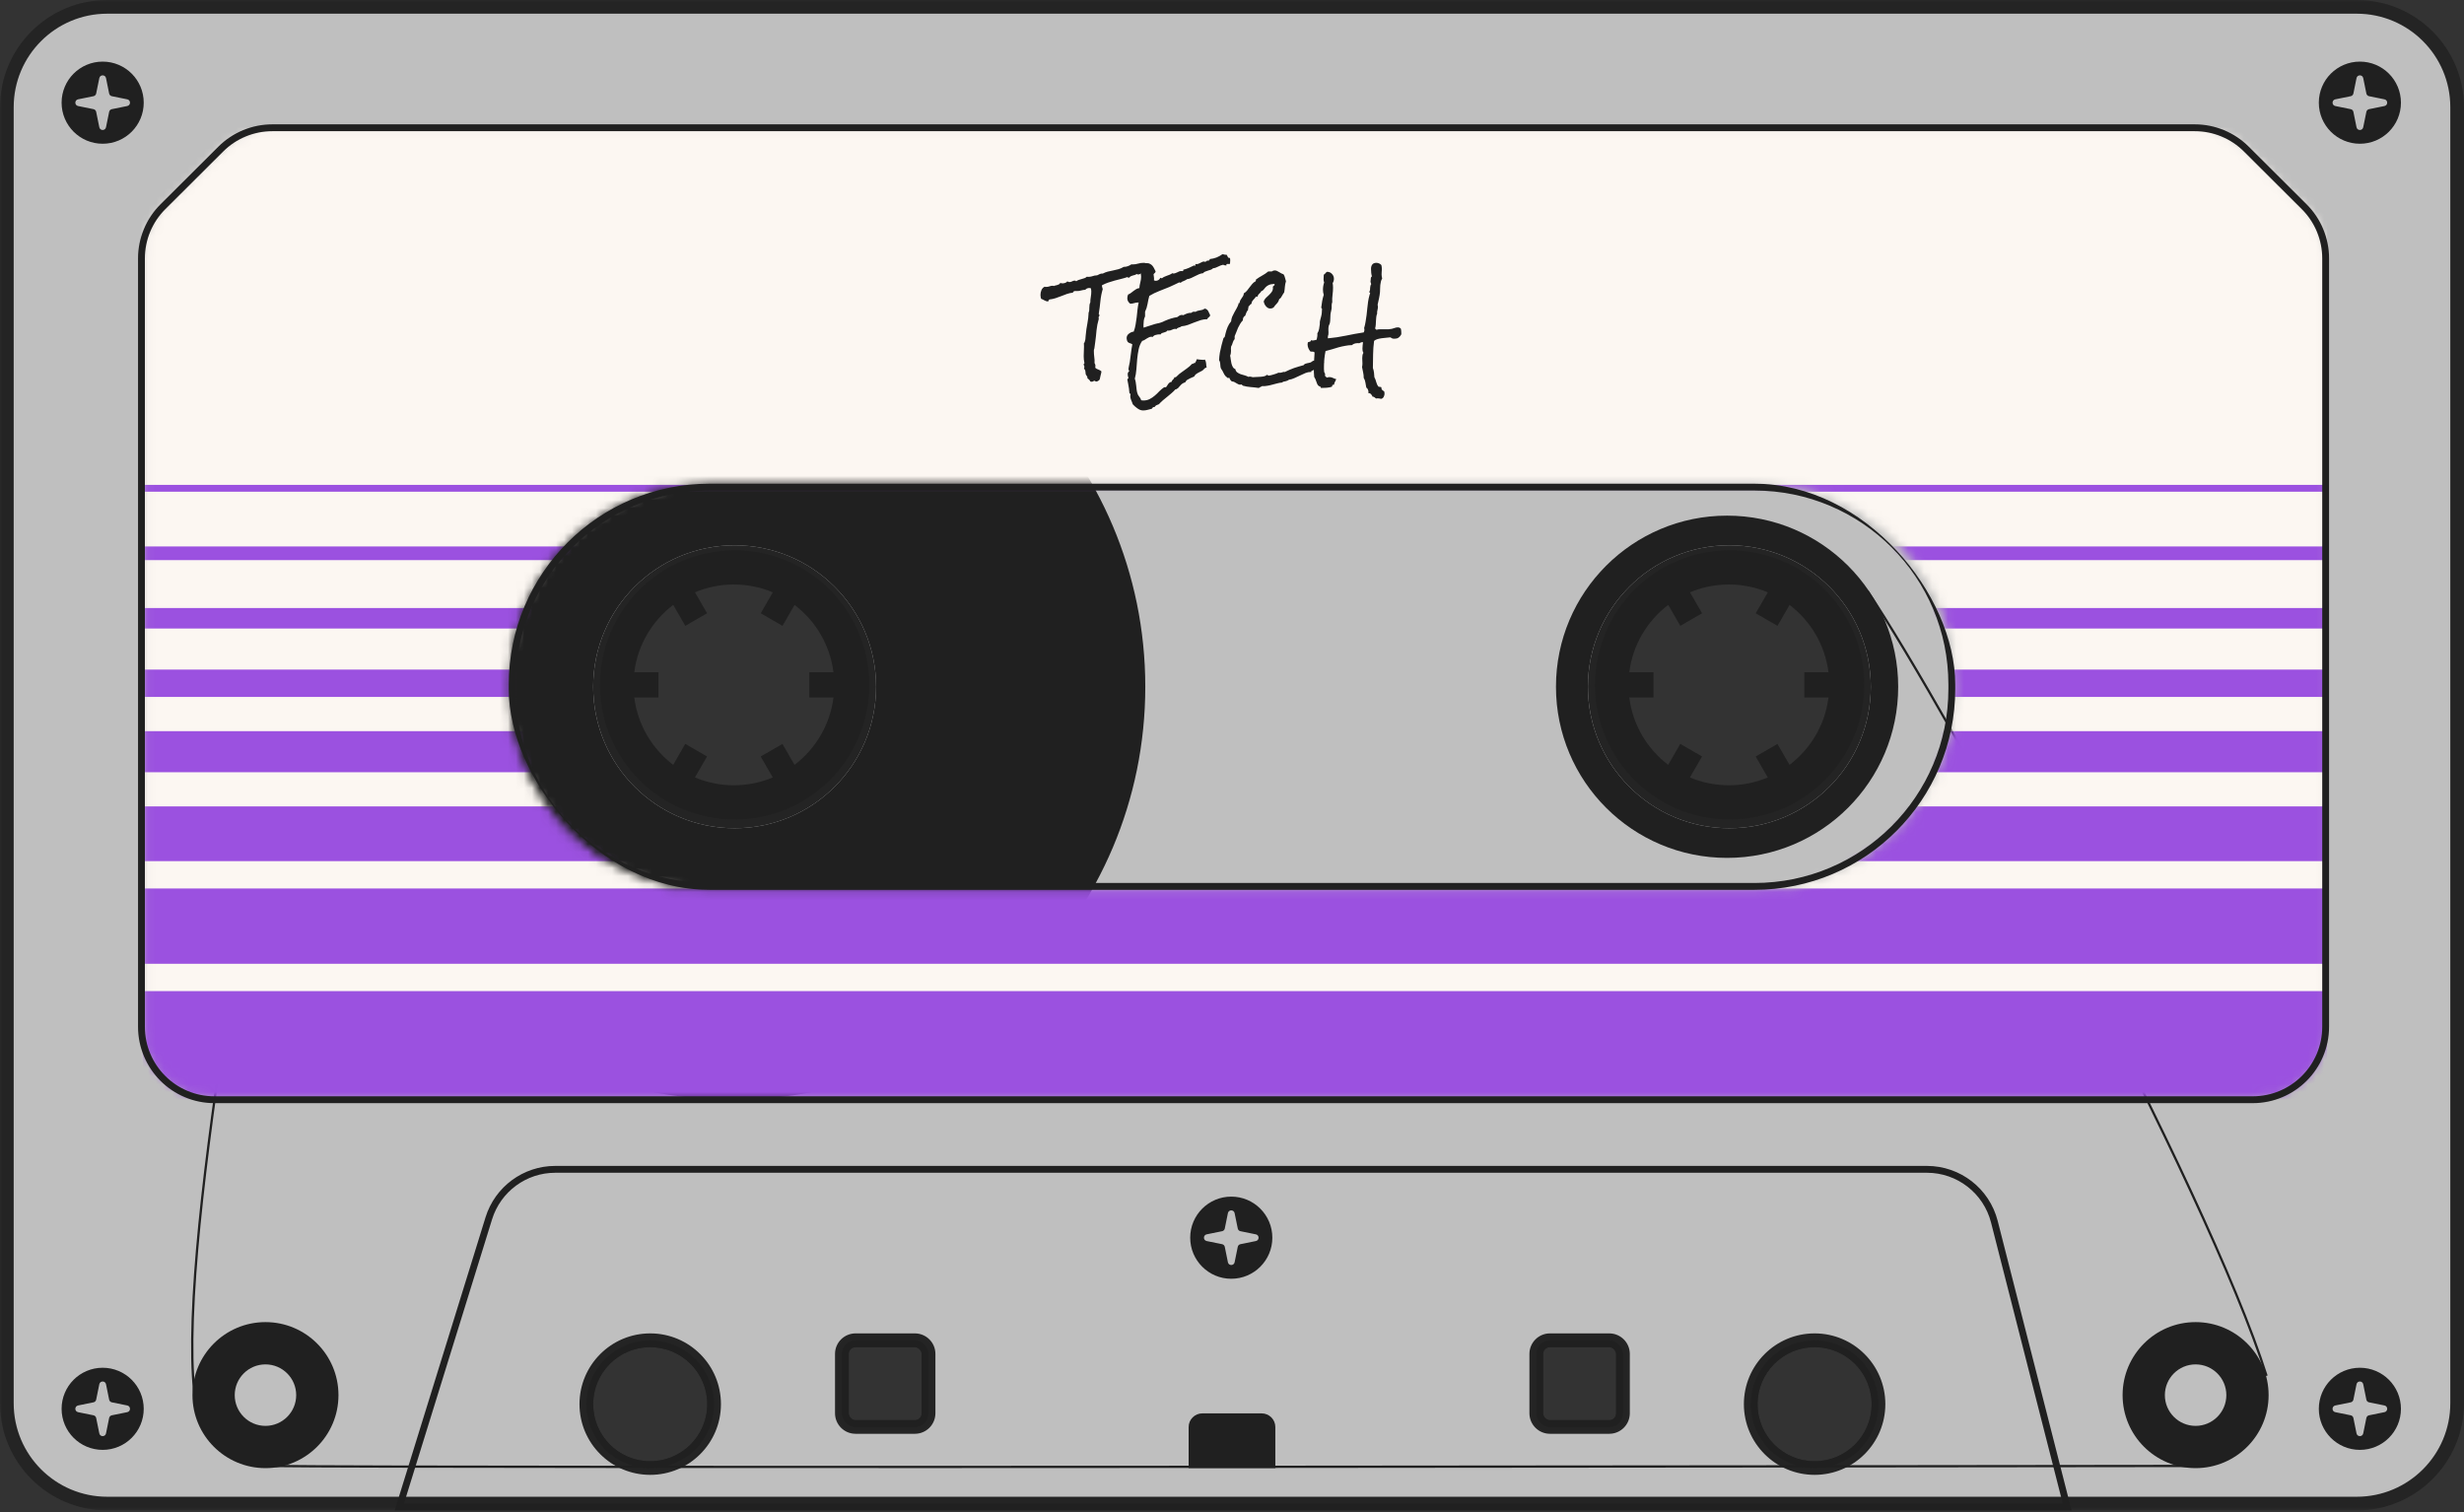 <svg width="308" height="189" viewBox="0 0 308 189" fill="none" xmlns="http://www.w3.org/2000/svg">
<rect x="0" y="0" width="308" height="189" fill="#333333" stroke="none"/>
<g opacity="0.8">
<mask id="path-1-outside-1_2057_32309" maskUnits="userSpaceOnUse" x="-0.145" y="-0.144" width="309" height="189" fill="black">
<rect fill="white" x="-0.145" y="-0.144" width="309" height="189"/>
<path d="M294.597 0.856C301.527 0.856 307.144 6.474 307.145 13.403V175.389C307.145 182.319 301.527 187.938 294.597 187.938H13.404C6.474 187.938 0.855 182.319 0.855 175.389V13.403C0.856 6.473 6.474 0.856 13.404 0.856H294.597ZM81.278 167.52C76.868 167.52 73.293 171.095 73.293 175.505C73.293 179.915 76.868 183.49 81.278 183.49C85.688 183.49 89.263 179.915 89.263 175.505C89.263 171.095 85.688 167.52 81.278 167.52ZM226.826 167.52C222.416 167.52 218.841 171.095 218.841 175.505C218.841 179.915 222.416 183.49 226.826 183.49C231.236 183.49 234.812 179.915 234.812 175.505C234.811 171.095 231.236 167.52 226.826 167.52ZM106.944 167.52C105.999 167.52 105.234 168.286 105.233 169.231V176.646C105.233 177.591 105.999 178.357 106.944 178.357H114.359C115.304 178.356 116.07 177.59 116.07 176.646V169.231C116.07 168.286 115.304 167.52 114.359 167.52H106.944ZM193.744 167.52C192.799 167.52 192.033 168.286 192.033 169.231V176.646C192.033 177.59 192.799 178.356 193.744 178.357H201.159C202.104 178.357 202.87 177.591 202.87 176.646V169.231C202.87 168.286 202.104 167.52 201.159 167.52H193.744ZM91.829 69.015C82.537 69.015 75.003 76.548 75.003 85.841C75.003 95.133 82.537 102.667 91.829 102.667C101.122 102.667 108.655 95.134 108.655 85.841C108.655 76.548 101.122 69.015 91.829 69.015ZM216.17 69.015C206.877 69.015 199.345 76.548 199.345 85.841C199.345 95.133 206.877 102.667 216.17 102.667C225.463 102.667 232.996 95.134 232.996 85.841C232.996 76.548 225.463 69.015 216.17 69.015Z"/>
</mask>
<path d="M294.597 0.856C301.527 0.856 307.144 6.474 307.145 13.403V175.389C307.145 182.319 301.527 187.938 294.597 187.938H13.404C6.474 187.938 0.855 182.319 0.855 175.389V13.403C0.856 6.473 6.474 0.856 13.404 0.856H294.597ZM81.278 167.52C76.868 167.52 73.293 171.095 73.293 175.505C73.293 179.915 76.868 183.49 81.278 183.49C85.688 183.49 89.263 179.915 89.263 175.505C89.263 171.095 85.688 167.52 81.278 167.52ZM226.826 167.52C222.416 167.52 218.841 171.095 218.841 175.505C218.841 179.915 222.416 183.49 226.826 183.49C231.236 183.49 234.812 179.915 234.812 175.505C234.811 171.095 231.236 167.52 226.826 167.52ZM106.944 167.52C105.999 167.52 105.234 168.286 105.233 169.231V176.646C105.233 177.591 105.999 178.357 106.944 178.357H114.359C115.304 178.356 116.07 177.59 116.07 176.646V169.231C116.07 168.286 115.304 167.52 114.359 167.52H106.944ZM193.744 167.52C192.799 167.52 192.033 168.286 192.033 169.231V176.646C192.033 177.59 192.799 178.356 193.744 178.357H201.159C202.104 178.357 202.87 177.591 202.87 176.646V169.231C202.87 168.286 202.104 167.52 201.159 167.52H193.744ZM91.829 69.015C82.537 69.015 75.003 76.548 75.003 85.841C75.003 95.133 82.537 102.667 91.829 102.667C101.122 102.667 108.655 95.134 108.655 85.841C108.655 76.548 101.122 69.015 91.829 69.015ZM216.17 69.015C206.877 69.015 199.345 76.548 199.345 85.841C199.345 95.133 206.877 102.667 216.17 102.667C225.463 102.667 232.996 95.134 232.996 85.841C232.996 76.548 225.463 69.015 216.17 69.015Z" fill="#E2E2E2"/>
<path d="M294.597 0.856V3.51667e-05V0.856ZM307.145 13.403H308V13.403L307.145 13.403ZM294.597 187.938V188.793V187.938ZM0.855 13.403L-8.69036e-05 13.403V13.403H0.855ZM81.278 167.52L81.278 166.664H81.278V167.52ZM73.293 175.505H72.437H73.293ZM81.278 183.49V184.346H81.278L81.278 183.49ZM89.263 175.505H90.118H89.263ZM226.826 167.52L226.826 166.664H226.826V167.52ZM218.841 175.505H217.985H218.841ZM226.826 183.49V184.346H226.826L226.826 183.49ZM234.812 175.505H235.667H234.812ZM105.233 169.231L104.378 169.23V169.231H105.233ZM114.359 178.357V179.212H114.36L114.359 178.357ZM116.07 169.231H116.926V169.23L116.07 169.231ZM114.359 167.52L114.36 166.664H114.359V167.52ZM193.744 167.52V166.664H193.744L193.744 167.52ZM192.033 169.231L191.178 169.23V169.231H192.033ZM193.744 178.357L193.744 179.212H193.744V178.357ZM202.87 169.231H203.726V169.23L202.87 169.231ZM91.829 69.015V68.159H91.829L91.829 69.015ZM75.003 85.841H74.147V85.841L75.003 85.841ZM91.829 102.667L91.829 103.523H91.829V102.667ZM108.655 85.841L109.511 85.841V85.841H108.655ZM216.17 69.015V68.159H216.17L216.17 69.015ZM199.345 85.841H198.489V85.841L199.345 85.841ZM216.17 102.667L216.17 103.523H216.17V102.667ZM232.996 85.841L233.852 85.841V85.841H232.996ZM294.597 0.856V1.711C301.054 1.711 306.289 6.946 306.289 13.403L307.145 13.403L308 13.403C308 6.001 301.999 0 294.597 3.51667e-05V0.856ZM307.145 13.403H306.289V175.389H307.145H308V13.403H307.145ZM307.145 175.389H306.289C306.289 181.846 301.054 187.082 294.597 187.082V187.938V188.793C301.999 188.793 308 182.791 308 175.389H307.145ZM294.597 187.938V187.082H13.404V187.938V188.793H294.597V187.938ZM13.404 187.938V187.082C6.947 187.082 1.711 181.846 1.711 175.389H0.855H-8.69036e-05C-8.69036e-05 182.791 6.002 188.793 13.404 188.793V187.938ZM0.855 175.389H1.711V13.403H0.855H-8.69036e-05V175.389H0.855ZM0.855 13.403L1.711 13.403C1.711 6.946 6.947 1.711 13.404 1.711V0.856V3.51667e-05C6.002 3.51667e-05 0 6.001 -8.69036e-05 13.403L0.855 13.403ZM13.404 0.856V1.711H294.597V0.856V3.51667e-05H13.404V0.856ZM81.278 167.52V166.664C76.396 166.664 72.438 170.622 72.437 175.505H73.293H74.148C74.149 171.567 77.341 168.375 81.278 168.375V167.52ZM73.293 175.505H72.437C72.437 180.388 76.396 184.346 81.278 184.346V183.49V182.635C77.341 182.635 74.148 179.443 74.148 175.505H73.293ZM81.278 183.49L81.278 184.346C86.161 184.346 90.118 180.387 90.118 175.505H89.263H88.407C88.407 179.443 85.216 182.635 81.278 182.635L81.278 183.49ZM89.263 175.505H90.118C90.118 170.623 86.161 166.664 81.278 166.664L81.278 167.52L81.278 168.375C85.216 168.375 88.407 171.567 88.407 175.505H89.263ZM226.826 167.52V166.664C221.944 166.664 217.985 170.622 217.985 175.505H218.841H219.696C219.696 171.567 222.889 168.375 226.826 168.375V167.52ZM218.841 175.505H217.985C217.985 180.388 221.944 184.346 226.826 184.346V183.49V182.635C222.889 182.635 219.696 179.443 219.696 175.505H218.841ZM226.826 183.49L226.826 184.346C231.709 184.346 235.667 180.388 235.667 175.505H234.812H233.956C233.956 179.442 230.764 182.635 226.826 182.635L226.826 183.49ZM234.812 175.505H235.667C235.667 170.622 231.709 166.664 226.826 166.664L226.826 167.52L226.826 168.375C230.764 168.375 233.956 171.568 233.956 175.505H234.812ZM106.944 167.52V166.664C105.527 166.664 104.378 167.813 104.378 169.23L105.233 169.231L106.089 169.231C106.089 168.758 106.472 168.375 106.944 168.375V167.52ZM105.233 169.231H104.378V176.646H105.233H106.089V169.231H105.233ZM105.233 176.646H104.378C104.378 178.063 105.527 179.212 106.944 179.212V178.357V177.501C106.472 177.501 106.089 177.118 106.089 176.646H105.233ZM106.944 178.357V179.212H114.359V178.357V177.501H106.944V178.357ZM114.359 178.357L114.36 179.212C115.777 179.212 116.926 178.063 116.926 176.646H116.07H115.215C115.215 177.118 114.832 177.501 114.359 177.501L114.359 178.357ZM116.07 176.646H116.926V169.231H116.07H115.215V176.646H116.07ZM116.07 169.231L116.926 169.23C116.926 167.813 115.777 166.664 114.36 166.664L114.359 167.52L114.359 168.375C114.832 168.375 115.215 168.758 115.215 169.231L116.07 169.231ZM114.359 167.52V166.664H106.944V167.52V168.375H114.359V167.52ZM193.744 167.52L193.744 166.664C192.327 166.664 191.178 167.813 191.178 169.23L192.033 169.231L192.889 169.231C192.889 168.758 193.272 168.375 193.744 168.375L193.744 167.52ZM192.033 169.231H191.178V176.646H192.033H192.889V169.231H192.033ZM192.033 176.646H191.178C191.178 178.063 192.327 179.212 193.744 179.212L193.744 178.357L193.744 177.501C193.272 177.501 192.889 177.118 192.889 176.646H192.033ZM193.744 178.357V179.212H201.159V178.357V177.501H193.744V178.357ZM201.159 178.357V179.212C202.577 179.212 203.726 178.063 203.726 176.646H202.87H202.015C202.015 177.118 201.632 177.501 201.159 177.501V178.357ZM202.87 176.646H203.726V169.231H202.87H202.015V176.646H202.87ZM202.87 169.231L203.726 169.23C203.725 167.813 202.577 166.664 201.159 166.664V167.52V168.375C201.631 168.375 202.014 168.758 202.015 169.231L202.87 169.231ZM201.159 167.52V166.664H193.744V167.52V168.375H201.159V167.52ZM91.829 69.015L91.829 68.159C82.064 68.159 74.147 76.076 74.147 85.841H75.003H75.859C75.859 77.021 83.009 69.87 91.829 69.87L91.829 69.015ZM75.003 85.841L74.147 85.841C74.147 95.606 82.064 103.523 91.829 103.523L91.829 102.667L91.829 101.812C83.009 101.811 75.859 94.661 75.859 85.841L75.003 85.841ZM91.829 102.667V103.523C101.594 103.523 109.511 95.606 109.511 85.841L108.655 85.841L107.8 85.841C107.8 94.661 100.649 101.812 91.829 101.812V102.667ZM108.655 85.841H109.511C109.511 76.076 101.594 68.159 91.829 68.159V69.015V69.87C100.649 69.87 107.8 77.021 107.8 85.841H108.655ZM216.17 69.015L216.17 68.159C206.405 68.159 198.489 76.076 198.489 85.841H199.345H200.2C200.2 77.021 207.35 69.871 216.17 69.87L216.17 69.015ZM199.345 85.841L198.489 85.841C198.489 95.606 206.405 103.523 216.17 103.523L216.17 102.667L216.17 101.812C207.35 101.811 200.2 94.661 200.2 85.841L199.345 85.841ZM216.17 102.667V103.523C225.935 103.523 233.852 95.606 233.852 85.841L232.996 85.841L232.141 85.841C232.14 94.661 224.99 101.812 216.17 101.812V102.667ZM232.996 85.841H233.852C233.852 76.076 225.935 68.159 216.17 68.159V69.015V69.87C224.99 69.87 232.141 77.021 232.141 85.841H232.996Z" fill="#202020" mask="url(#path-1-outside-1_2057_32309)"/>
</g>
<path d="M91.543 34.222C120.051 34.223 143.161 57.333 143.161 85.841C143.161 114.349 120.051 137.46 91.543 137.46C63.035 137.46 39.924 114.349 39.924 85.841C39.924 57.333 63.035 34.222 91.543 34.222ZM91.828 68.16C82.063 68.16 74.147 76.076 74.147 85.841C74.147 95.606 82.063 103.522 91.828 103.522C101.593 103.522 109.51 95.606 109.51 85.841C109.51 76.076 101.593 68.16 91.828 68.16Z" fill="#202020"/>
<path d="M215.885 64.452C227.697 64.452 237.273 74.028 237.273 85.841C237.273 97.653 227.697 107.229 215.885 107.229C204.072 107.229 194.496 97.653 194.496 85.841C194.496 74.028 204.072 64.452 215.885 64.452ZM216.17 68.159C206.405 68.159 198.488 76.076 198.488 85.841C198.488 95.606 206.405 103.522 216.17 103.522C225.935 103.522 233.852 95.606 233.852 85.841C233.851 76.076 225.935 68.159 216.17 68.159Z" fill="#202020"/>
<path d="M36.075 77.856C33.098 101.456 21.513 157.668 24.525 175.817M33.366 183.232C53.186 183.517 272.493 183.232 274.632 183.232M233.423 73.863C243.52 88.826 276.008 148.659 283.316 171.967" stroke="#202020" stroke-width="0.285"/>
<path d="M33.183 165.254C38.223 165.254 42.309 169.34 42.309 174.38C42.309 179.42 38.223 183.506 33.183 183.506C28.143 183.506 24.057 179.42 24.057 174.38C24.057 169.34 28.143 165.254 33.183 165.254ZM33.183 170.538C31.061 170.538 29.341 172.259 29.341 174.381C29.341 176.503 31.061 178.224 33.183 178.224C35.305 178.224 37.025 176.503 37.025 174.381C37.025 172.259 35.305 170.538 33.183 170.538Z" fill="#202020"/>
<path d="M274.45 165.254C279.49 165.254 283.576 169.34 283.576 174.38C283.576 179.42 279.49 183.506 274.45 183.506C269.41 183.506 265.324 179.42 265.324 174.38C265.324 169.34 269.41 165.254 274.45 165.254ZM274.45 170.538C272.328 170.538 270.609 172.259 270.608 174.381C270.608 176.503 272.328 178.224 274.45 178.224C276.572 178.224 278.293 176.503 278.293 174.381C278.293 172.259 276.572 170.538 274.45 170.538Z" fill="#202020"/>
<path d="M69.408 146.158H240.867C244.842 146.158 248.312 148.853 249.295 152.704L258.396 188.365H49.916L61.1 152.281C62.228 148.64 65.596 146.158 69.408 146.158Z" stroke="#202020" stroke-width="0.856"/>
<circle cx="81.276" cy="175.521" r="7.557" stroke="#202020" stroke-width="0.856"/>
<circle cx="226.825" cy="175.521" r="7.557" stroke="#202020" stroke-width="0.856"/>
<rect x="105.66" y="167.963" width="9.981" height="9.981" rx="1.283" stroke="#202020" stroke-width="0.856"/>
<path d="M148.58 178.373C148.58 177.428 149.346 176.661 150.291 176.661H157.706C158.651 176.661 159.417 177.428 159.417 178.373V183.506H148.58V178.373Z" fill="#202020"/>
<rect x="192.461" y="167.963" width="9.981" height="9.981" rx="1.283" stroke="#202020" stroke-width="0.856"/>
<g clip-path="url(#clip0_2057_32309)">
<path d="M153.908 149.569C156.743 149.569 159.042 151.868 159.042 154.703C159.042 157.537 156.743 159.835 153.908 159.835C151.073 159.835 148.776 157.537 148.775 154.703C148.775 151.868 151.073 149.569 153.908 149.569ZM154.327 151.63C154.234 151.174 153.582 151.174 153.489 151.63L153.098 153.557C153.063 153.725 152.932 153.857 152.764 153.891L150.836 154.283C150.38 154.376 150.38 155.029 150.836 155.122L152.764 155.513C152.932 155.548 153.063 155.679 153.098 155.847L153.489 157.774C153.582 158.231 154.234 158.231 154.327 157.774L154.72 155.847C154.754 155.679 154.885 155.547 155.054 155.513L156.98 155.122C157.437 155.029 157.437 154.376 156.98 154.283L155.054 153.891C154.885 153.857 154.754 153.725 154.72 153.557L154.327 151.63Z" fill="#202020"/>
</g>
<g clip-path="url(#clip1_2057_32309)">
<path d="M12.833 7.7C15.668 7.7 17.966 9.999 17.966 12.834C17.966 15.669 15.668 17.967 12.833 17.967C9.998 17.967 7.699 15.669 7.699 12.834C7.699 9.999 9.998 7.7 12.833 7.7ZM13.252 9.762C13.159 9.305 12.507 9.305 12.414 9.762L12.021 11.688C11.987 11.857 11.856 11.988 11.688 12.023L9.761 12.414C9.304 12.507 9.304 13.16 9.761 13.253L11.688 13.645C11.856 13.679 11.987 13.81 12.021 13.979L12.414 15.905C12.507 16.362 13.159 16.362 13.252 15.905L13.644 13.979C13.678 13.81 13.809 13.679 13.977 13.645L15.905 13.253C16.362 13.16 16.362 12.507 15.905 12.414L13.977 12.023C13.809 11.988 13.678 11.857 13.644 11.688L13.252 9.762Z" fill="#202020"/>
</g>
<g clip-path="url(#clip2_2057_32309)">
<path d="M12.833 170.958C15.668 170.958 17.966 173.257 17.966 176.092C17.966 178.926 15.668 181.224 12.833 181.224C9.998 181.224 7.699 178.927 7.699 176.092C7.699 173.257 9.998 170.958 12.833 170.958ZM13.252 173.019C13.159 172.563 12.507 172.563 12.414 173.019L12.021 174.946C11.987 175.114 11.856 175.246 11.688 175.28L9.761 175.672C9.304 175.765 9.304 176.418 9.761 176.511L11.688 176.902C11.856 176.936 11.987 177.068 12.021 177.236L12.414 179.163C12.507 179.62 13.159 179.62 13.252 179.163L13.644 177.236C13.678 177.068 13.809 176.937 13.977 176.902L15.905 176.511C16.362 176.418 16.362 175.765 15.905 175.672L13.977 175.28C13.809 175.246 13.678 175.114 13.644 174.946L13.252 173.019Z" fill="#202020"/>
</g>
<g clip-path="url(#clip3_2057_32309)">
<path d="M294.985 7.7C297.82 7.7 300.118 9.999 300.118 12.834C300.118 15.669 297.82 17.967 294.985 17.967C292.15 17.967 289.852 15.669 289.852 12.834C289.852 9.999 292.15 7.7 294.985 7.7ZM295.404 9.762C295.311 9.305 294.658 9.305 294.565 9.762L294.174 11.688C294.14 11.857 294.008 11.988 293.84 12.023L291.913 12.414C291.456 12.507 291.456 13.16 291.913 13.253L293.84 13.645C294.008 13.679 294.14 13.81 294.174 13.979L294.565 15.905C294.658 16.362 295.311 16.362 295.404 15.905L295.796 13.979C295.83 13.81 295.962 13.679 296.13 13.645L298.057 13.253C298.513 13.16 298.513 12.507 298.057 12.414L296.13 12.023C295.962 11.988 295.83 11.857 295.796 11.688L295.404 9.762Z" fill="#202020"/>
</g>
<g clip-path="url(#clip4_2057_32309)">
<path d="M294.985 170.958C297.82 170.958 300.118 173.257 300.118 176.092C300.118 178.926 297.82 181.224 294.985 181.224C292.15 181.224 289.852 178.927 289.852 176.092C289.852 173.257 292.15 170.958 294.985 170.958ZM295.404 173.019C295.311 172.563 294.658 172.563 294.565 173.019L294.174 174.946C294.14 175.114 294.008 175.246 293.84 175.28L291.913 175.672C291.456 175.765 291.456 176.418 291.913 176.511L293.84 176.902C294.008 176.936 294.14 177.068 294.174 177.236L294.565 179.163C294.658 179.62 295.311 179.62 295.404 179.163L295.796 177.236C295.83 177.068 295.962 176.936 296.13 176.902L298.057 176.511C298.513 176.418 298.513 175.765 298.057 175.672L296.13 175.28C295.962 175.246 295.83 175.114 295.796 174.946L295.404 173.019Z" fill="#202020"/>
</g>
<mask id="mask0_2057_32309" style="mask-type:alpha" maskUnits="userSpaceOnUse" x="17" y="15" width="274" height="123">
<path d="M34.047 16.398H274.523C276.824 16.398 279.03 17.31 280.66 18.932L287.899 26.139C289.539 27.772 290.461 29.99 290.461 32.303V128.334C290.461 133.137 286.566 137.032 281.763 137.032H26.808C22.004 137.032 18.11 133.137 18.109 128.334V32.303C18.109 29.99 19.031 27.772 20.671 26.139L27.91 18.932C29.54 17.31 31.747 16.398 34.047 16.398ZM88.692 60.032C74.596 60.032 63.169 71.459 63.169 85.555V86.126C63.169 100.222 74.596 111.65 88.692 111.65H219.308C233.404 111.65 244.832 100.222 244.832 86.126V85.555C244.832 71.459 233.404 60.032 219.308 60.032H88.692Z" fill="#EDA35F" stroke="#202020" stroke-width="0.856"/>
</mask>
<g mask="url(#mask0_2057_32309)">
<g clip-path="url(#clip5_2057_32309)">
<rect width="273.207" height="121.489" transform="translate(17.682 15.97)" fill="#FCF7F2"/>
<g clip-path="url(#clip6_2057_32309)">
<rect width="273.493" height="13.683" transform="matrix(1 0 0 -1 17.824 137.567)" fill="#9B51E0"/>
<rect width="273.493" height="9.407" transform="matrix(1 0 0 -1 17.824 120.463)" fill="#9B51E0"/>
<rect width="273.493" height="1.71" transform="matrix(1 0 0 -1 17.824 70.009)" fill="#9B51E0"/>
<rect width="273.493" height="0.855" transform="matrix(1 0 0 -1 17.824 61.457)" fill="#9B51E0"/>
<rect width="273.493" height="6.841" transform="matrix(1 0 0 -1 17.824 107.636)" fill="#9B51E0"/>
<rect width="273.493" height="3.421" transform="matrix(1 0 0 -1 17.824 87.112)" fill="#9B51E0"/>
<rect width="273.493" height="5.131" transform="matrix(1 0 0 -1 17.824 96.519)" fill="#9B51E0"/>
<rect width="273.493" height="2.565" transform="matrix(1 0 0 -1 17.824 78.56)" fill="#9B51E0"/>
</g>
</g>
</g>
<path d="M274.348 15.97H34.041C31.626 15.97 29.31 16.927 27.6 18.631L20.367 25.836C18.648 27.549 17.682 29.875 17.682 32.302V128.333C17.682 133.374 21.767 137.459 26.808 137.459H281.581C286.622 137.459 290.707 133.374 290.707 128.333V32.302C290.707 29.875 289.741 27.549 288.022 25.836L280.789 18.631C279.079 16.927 276.763 15.97 274.348 15.97Z" stroke="#202020" stroke-width="0.856"/>
<g clip-path="url(#clip7_2057_32309)">
<path d="M88.692 60.887H219.307C232.931 60.887 243.976 71.932 243.976 85.556V86.126C243.975 99.75 232.931 110.794 219.307 110.794H88.692C75.068 110.794 64.024 99.75 64.023 86.126V85.556C64.023 71.932 75.068 60.887 88.692 60.887Z" stroke="#202020" stroke-width="0.856"/>
<path d="M216.207 68.78C225.5 68.78 233.032 76.314 233.032 85.606C233.032 94.899 225.5 102.431 216.207 102.432C206.914 102.432 199.381 94.899 199.381 85.606C199.381 76.314 206.914 68.78 216.207 68.78ZM216.111 73.058C214.387 73.058 212.744 73.405 211.248 74.034L212.761 76.654L210.04 78.225L208.529 75.607C205.906 77.6 204.09 80.601 203.661 84.033H206.687V87.174H203.66C204.088 90.605 205.902 93.605 208.523 95.599L210.035 92.98L212.756 94.552L211.241 97.174C212.739 97.805 214.384 98.154 216.111 98.154C217.835 98.154 219.477 97.805 220.973 97.176L219.462 94.558L222.183 92.987L223.692 95.602C226.317 93.609 228.134 90.608 228.562 87.174H225.535V84.033H228.562C228.132 80.602 226.317 77.603 223.695 75.61L222.187 78.226L219.466 76.656L220.978 74.036C219.481 73.406 217.837 73.058 216.111 73.058Z" fill="#202020"/>
<path d="M91.83 68.78C101.123 68.78 108.656 76.314 108.656 85.606C108.656 94.899 101.123 102.432 91.83 102.432C82.538 102.431 75.004 94.899 75.004 85.606C75.004 76.314 82.537 68.78 91.83 68.78ZM91.734 73.058C90.01 73.058 88.367 73.405 86.872 74.034L88.386 76.654L85.665 78.225L84.154 75.606C81.53 77.599 79.713 80.6 79.284 84.033H82.311V87.174H79.283C79.711 90.606 81.526 93.606 84.148 95.6L85.66 92.98L88.381 94.552L86.865 97.174C88.362 97.805 90.008 98.154 91.734 98.154C93.459 98.154 95.102 97.805 96.598 97.176L95.086 94.558L97.807 92.987L99.316 95.601C101.94 93.608 103.758 90.607 104.186 87.174H101.16V84.033H104.185C103.756 80.603 101.941 77.604 99.32 75.611L97.811 78.226L95.091 76.656L96.602 74.037C95.105 73.407 93.46 73.058 91.734 73.058Z" fill="#202020"/>
</g>
<path d="M144.12 34.246C144.054 34.287 143.984 34.312 143.91 34.32C143.836 34.328 143.758 34.341 143.676 34.357C143.602 34.365 143.532 34.382 143.466 34.406C143.401 34.431 143.351 34.476 143.318 34.542C143.236 34.46 143.146 34.39 143.047 34.332C142.948 34.275 142.85 34.213 142.751 34.147C142.669 34.172 142.587 34.205 142.504 34.246C142.422 34.287 142.34 34.308 142.258 34.308C142.2 34.308 142.143 34.287 142.085 34.246C142.019 34.295 141.941 34.337 141.851 34.369C141.769 34.394 141.678 34.419 141.579 34.443C141.489 34.468 141.403 34.501 141.32 34.542C141.246 34.583 141.193 34.645 141.16 34.727C141.144 34.686 141.102 34.674 141.037 34.69C140.979 34.706 140.946 34.686 140.938 34.628C140.675 34.719 140.408 34.797 140.136 34.863C139.865 34.928 139.594 34.998 139.322 35.072C139.051 35.146 138.784 35.229 138.521 35.319C138.257 35.41 138.003 35.52 137.756 35.652C137.748 35.66 137.744 35.673 137.744 35.689C137.744 35.771 137.756 35.849 137.781 35.923C137.805 35.997 137.826 36.067 137.842 36.133C137.694 36.635 137.596 37.145 137.546 37.663C137.497 38.181 137.431 38.69 137.349 39.192V39.241C137.349 39.282 137.365 39.315 137.398 39.34C137.431 39.356 137.448 39.389 137.448 39.438L137.435 39.463C137.394 39.488 137.365 39.525 137.349 39.574C137.332 39.615 137.324 39.661 137.324 39.71C137.324 39.743 137.332 39.792 137.349 39.858C137.209 40.327 137.115 40.803 137.065 41.289C137.024 41.774 136.971 42.259 136.905 42.744L136.794 43.558C136.777 43.607 136.761 43.657 136.745 43.706C136.736 43.747 136.732 43.792 136.732 43.842C136.732 44.105 136.749 44.364 136.782 44.619C136.823 44.865 136.835 45.12 136.819 45.383C136.893 45.498 136.93 45.61 136.93 45.716C136.93 45.758 136.925 45.799 136.917 45.84C136.917 45.881 136.913 45.922 136.905 45.963C137.012 46.07 137.135 46.144 137.275 46.185C137.423 46.234 137.554 46.309 137.67 46.407V46.456C137.67 46.539 137.657 46.617 137.633 46.691C137.608 46.773 137.587 46.855 137.571 46.938C137.554 47.003 137.534 47.098 137.509 47.221C137.493 47.344 137.468 47.427 137.435 47.468C137.394 47.525 137.332 47.575 137.25 47.616C137.176 47.665 137.102 47.69 137.028 47.69C137.004 47.69 136.967 47.678 136.917 47.653C136.876 47.628 136.843 47.608 136.819 47.591C136.777 47.591 136.724 47.612 136.658 47.653C136.592 47.694 136.527 47.715 136.461 47.715C136.428 47.715 136.399 47.71 136.375 47.702C136.35 47.702 136.321 47.694 136.288 47.678C136.255 47.595 136.206 47.521 136.14 47.456C136.083 47.398 136.013 47.34 135.931 47.283C135.939 47.168 135.918 47.081 135.869 47.024C135.82 46.966 135.77 46.892 135.721 46.802C135.704 46.687 135.688 46.555 135.672 46.407C135.663 46.259 135.602 46.152 135.487 46.087C135.528 46.029 135.548 45.951 135.548 45.852C135.548 45.811 135.54 45.766 135.524 45.716C135.515 45.667 135.491 45.63 135.45 45.605V45.581C135.441 45.54 135.454 45.511 135.487 45.494C135.528 45.47 135.548 45.437 135.548 45.396V45.346C135.491 45.083 135.462 44.808 135.462 44.52C135.462 44.249 135.47 43.981 135.487 43.718C135.503 43.447 135.503 43.176 135.487 42.904C135.536 42.863 135.573 42.797 135.598 42.707C135.63 42.617 135.655 42.518 135.672 42.411C135.688 42.304 135.696 42.201 135.696 42.103C135.704 41.996 135.713 41.909 135.721 41.844C135.762 41.375 135.828 40.914 135.918 40.462C136.009 40.002 136.062 39.533 136.079 39.056C136.12 38.99 136.144 38.904 136.153 38.797C136.161 38.69 136.165 38.579 136.165 38.464C136.165 38.341 136.173 38.222 136.19 38.106C136.206 37.991 136.239 37.893 136.288 37.81C136.288 37.58 136.309 37.35 136.35 37.12C136.391 36.881 136.412 36.643 136.412 36.404C136.412 36.289 136.399 36.17 136.375 36.047C136.292 36.014 136.218 35.997 136.153 35.997C136.062 35.997 135.968 36.018 135.869 36.059C135.778 36.092 135.713 36.145 135.672 36.219C135.491 36.228 135.314 36.256 135.141 36.306C134.968 36.355 134.796 36.38 134.623 36.38H134.5C134.467 36.38 134.43 36.376 134.389 36.367C134.331 36.392 134.27 36.413 134.204 36.429C134.146 36.446 134.122 36.495 134.13 36.577C133.875 36.602 133.624 36.655 133.377 36.737C133.139 36.82 132.901 36.91 132.662 37.009C132.424 37.099 132.185 37.186 131.947 37.268C131.7 37.35 131.449 37.404 131.194 37.428C131.104 37.469 131.046 37.556 131.022 37.687C130.841 37.671 130.689 37.626 130.565 37.551C130.442 37.477 130.298 37.408 130.134 37.342C130.084 37.169 130.06 37.005 130.06 36.849C130.06 36.643 130.101 36.446 130.183 36.256C130.265 36.067 130.397 35.928 130.578 35.837C130.619 35.845 130.656 35.853 130.689 35.862C130.722 35.862 130.759 35.862 130.8 35.862C130.931 35.862 131.063 35.837 131.194 35.788C131.326 35.738 131.462 35.714 131.601 35.714C131.642 35.714 131.688 35.726 131.737 35.751C131.795 35.718 131.869 35.693 131.959 35.677C132.041 35.652 132.119 35.632 132.193 35.615C132.276 35.59 132.35 35.557 132.415 35.516C132.481 35.475 132.522 35.418 132.539 35.344C132.58 35.377 132.625 35.397 132.674 35.405C132.724 35.414 132.773 35.418 132.822 35.418C132.929 35.418 133.04 35.397 133.155 35.356C133.271 35.315 133.361 35.249 133.427 35.159C133.484 35.224 133.567 35.257 133.673 35.257C133.789 35.257 133.9 35.229 134.006 35.171C134.122 35.105 134.233 35.072 134.339 35.072C134.422 35.072 134.483 35.101 134.524 35.159C134.615 35.085 134.722 35.027 134.845 34.986C134.968 34.945 135.092 34.908 135.215 34.875C135.347 34.842 135.466 34.805 135.573 34.764C135.688 34.723 135.778 34.665 135.844 34.591C135.885 34.6 135.951 34.604 136.042 34.604C136.181 34.604 136.313 34.587 136.436 34.554C136.568 34.513 136.699 34.476 136.831 34.443L137.09 34.419C137.156 34.41 137.213 34.39 137.263 34.357C137.32 34.324 137.378 34.295 137.435 34.271C137.493 34.246 137.55 34.225 137.608 34.209C137.674 34.193 137.752 34.188 137.842 34.197C138.04 34.09 138.249 34.008 138.471 33.95C138.693 33.892 138.919 33.843 139.15 33.802C139.38 33.753 139.606 33.699 139.828 33.642C140.05 33.576 140.26 33.481 140.457 33.358H140.494C140.658 33.358 140.819 33.329 140.975 33.272C141.139 33.214 141.292 33.136 141.431 33.037C141.456 33.045 141.481 33.05 141.505 33.05H141.592C141.822 33.05 142.044 33.017 142.258 32.951C142.48 32.885 142.71 32.852 142.948 32.852C143.088 32.852 143.199 32.873 143.281 32.914C143.364 32.947 143.438 32.992 143.503 33.05C143.569 33.099 143.639 33.148 143.713 33.198C143.787 33.247 143.882 33.284 143.997 33.309C144.071 33.448 144.108 33.601 144.108 33.765C144.108 33.921 144.112 34.082 144.12 34.246ZM153.778 32.519C153.778 32.593 153.773 32.667 153.765 32.741C153.765 32.815 153.761 32.885 153.753 32.951C153.728 32.992 153.679 33.008 153.605 33C153.539 32.992 153.486 32.988 153.444 32.988C153.403 32.988 153.366 32.996 153.333 33.013C153.309 33.021 153.296 33.045 153.296 33.087C153.296 33.136 153.301 33.169 153.309 33.185C153.243 33.177 153.173 33.169 153.099 33.161C153.025 33.152 152.959 33.128 152.902 33.087C152.787 33.111 152.676 33.144 152.569 33.185C152.47 33.226 152.371 33.272 152.273 33.321C152.174 33.37 152.071 33.416 151.964 33.457C151.858 33.498 151.747 33.522 151.631 33.531C151.557 33.613 151.463 33.675 151.348 33.716C151.233 33.757 151.113 33.794 150.99 33.827C150.867 33.86 150.752 33.901 150.645 33.95C150.538 33.991 150.451 34.057 150.386 34.147C150.205 34.164 150.032 34.209 149.868 34.283C149.703 34.357 149.539 34.435 149.374 34.517C149.218 34.6 149.058 34.678 148.893 34.752C148.729 34.826 148.552 34.875 148.363 34.9C148.314 34.949 148.252 34.99 148.178 35.023C148.112 35.056 148.042 35.089 147.968 35.122C147.894 35.146 147.824 35.175 147.759 35.208C147.693 35.241 147.639 35.286 147.598 35.344H147.574C147.541 35.344 147.516 35.336 147.5 35.319C147.483 35.303 147.459 35.294 147.426 35.294C147.401 35.294 147.384 35.298 147.376 35.307C147.179 35.397 146.982 35.492 146.784 35.59C146.587 35.689 146.381 35.784 146.168 35.874C145.748 36.047 145.325 36.215 144.897 36.38C144.47 36.544 144.058 36.746 143.664 36.984C143.573 37.313 143.499 37.65 143.442 37.995C143.384 38.333 143.281 38.657 143.133 38.97V39.55C143.051 39.706 142.998 39.879 142.973 40.068C142.948 40.257 142.936 40.438 142.936 40.61C142.936 40.676 142.936 40.738 142.936 40.795C142.944 40.845 142.948 40.898 142.948 40.956C143.187 40.89 143.417 40.816 143.639 40.734C143.869 40.651 144.1 40.577 144.33 40.512C144.445 40.471 144.56 40.442 144.675 40.425C144.799 40.409 144.918 40.38 145.033 40.339C145.123 40.314 145.218 40.281 145.317 40.24C145.415 40.191 145.51 40.146 145.6 40.105C145.847 39.998 146.098 39.903 146.353 39.821C146.616 39.739 146.883 39.677 147.154 39.636C147.236 39.57 147.327 39.508 147.426 39.451C147.524 39.393 147.623 39.364 147.722 39.364C147.796 39.364 147.857 39.377 147.907 39.401C148.046 39.319 148.211 39.245 148.4 39.179C148.589 39.114 148.766 39.089 148.93 39.105C148.971 39.048 149.021 39.011 149.078 38.995C149.136 38.97 149.198 38.958 149.263 38.958C149.296 38.958 149.325 38.962 149.35 38.97C149.383 38.97 149.42 38.97 149.461 38.97C149.543 38.912 149.633 38.871 149.732 38.846C149.831 38.822 149.929 38.801 150.028 38.785C150.127 38.768 150.221 38.748 150.312 38.723C150.41 38.69 150.497 38.641 150.571 38.575C150.686 38.583 150.776 38.616 150.842 38.674C150.916 38.731 150.978 38.801 151.027 38.883C151.076 38.966 151.118 39.052 151.15 39.142C151.183 39.233 151.224 39.319 151.274 39.401C151.257 39.467 151.233 39.521 151.2 39.562C151.167 39.595 151.13 39.628 151.089 39.661C151.048 39.693 151.011 39.726 150.978 39.759C150.945 39.792 150.924 39.837 150.916 39.895C150.628 39.895 150.349 39.936 150.077 40.018C149.814 40.1 149.551 40.195 149.288 40.302C149.033 40.409 148.77 40.512 148.499 40.61C148.236 40.701 147.964 40.758 147.685 40.783C147.644 40.824 147.59 40.857 147.524 40.882L147.339 40.943C147.282 40.96 147.228 40.984 147.179 41.017C147.13 41.042 147.093 41.083 147.068 41.141C147.019 41.116 146.965 41.104 146.908 41.104C146.768 41.104 146.632 41.141 146.501 41.215C146.369 41.289 146.221 41.326 146.057 41.326C145.991 41.326 145.946 41.322 145.921 41.313C145.88 41.387 145.818 41.441 145.736 41.474C145.662 41.507 145.58 41.535 145.489 41.56C145.407 41.576 145.325 41.601 145.243 41.634C145.169 41.667 145.111 41.724 145.07 41.807C145.045 41.798 145.016 41.794 144.984 41.794H144.91C144.778 41.794 144.626 41.819 144.453 41.868C144.289 41.909 144.169 41.992 144.095 42.115C144.03 42.099 143.972 42.09 143.923 42.09C143.808 42.09 143.705 42.115 143.614 42.164C143.524 42.205 143.434 42.255 143.343 42.312L143.072 42.485C142.981 42.543 142.883 42.584 142.776 42.608C142.562 42.913 142.414 43.262 142.332 43.657C142.25 44.051 142.188 44.462 142.147 44.89C142.114 45.318 142.081 45.741 142.048 46.16C142.015 46.588 141.949 46.979 141.851 47.332C141.9 47.464 141.937 47.603 141.962 47.752C141.986 47.9 142.007 48.047 142.023 48.196C142.04 48.352 142.056 48.508 142.073 48.664C142.089 48.82 142.118 48.968 142.159 49.108C142.2 49.281 142.278 49.433 142.393 49.565C142.517 49.704 142.603 49.861 142.652 50.033C142.694 50.041 142.735 50.046 142.776 50.046C142.825 50.054 142.874 50.058 142.924 50.058C143.22 50.058 143.479 50 143.701 49.885C143.931 49.77 144.145 49.626 144.342 49.454C144.54 49.289 144.729 49.108 144.91 48.911C145.099 48.722 145.3 48.553 145.514 48.405H145.748C145.806 48.339 145.855 48.27 145.896 48.196C145.937 48.121 145.983 48.052 146.032 47.986C146.081 47.92 146.139 47.862 146.205 47.813C146.27 47.772 146.353 47.743 146.451 47.727C146.476 47.603 146.533 47.509 146.624 47.443C146.714 47.377 146.776 47.279 146.809 47.147C146.825 47.155 146.846 47.16 146.871 47.16C146.936 47.16 146.986 47.143 147.019 47.11L147.204 46.938C147.269 46.872 147.339 46.806 147.413 46.74C147.496 46.683 147.574 46.625 147.648 46.568C147.886 46.395 148.125 46.222 148.363 46.05C148.601 45.885 148.819 45.692 149.017 45.47C149.025 45.478 149.037 45.482 149.054 45.482C149.119 45.482 149.165 45.462 149.189 45.42C149.214 45.379 149.272 45.367 149.362 45.383C149.411 45.309 149.457 45.235 149.498 45.161C149.539 45.079 149.572 44.993 149.596 44.902L149.991 44.952C150.123 44.968 150.254 44.976 150.386 44.976C150.427 44.976 150.464 44.976 150.497 44.976C150.538 44.968 150.575 44.956 150.608 44.939C150.706 45.096 150.76 45.264 150.768 45.445C150.776 45.618 150.797 45.79 150.83 45.963C150.813 45.963 150.801 45.963 150.793 45.963C150.793 45.955 150.785 45.951 150.768 45.951C150.727 45.951 150.686 45.967 150.645 46C150.612 46.025 150.575 46.058 150.534 46.099L150.41 46.222C150.369 46.263 150.332 46.296 150.299 46.321C150.209 46.378 150.114 46.428 150.016 46.469C149.917 46.518 149.822 46.568 149.732 46.617C149.642 46.666 149.555 46.724 149.473 46.789C149.391 46.864 149.325 46.954 149.276 47.061C149.111 47.127 148.951 47.197 148.795 47.27C148.647 47.344 148.503 47.423 148.363 47.505C148.322 47.546 148.285 47.587 148.252 47.628C148.219 47.669 148.194 47.715 148.178 47.764C147.956 47.838 147.771 47.949 147.623 48.097C147.483 48.245 147.339 48.405 147.191 48.578L147.179 48.566C147.121 48.566 147.084 48.586 147.068 48.627C147.06 48.668 147.014 48.681 146.932 48.664C146.776 48.837 146.612 48.997 146.439 49.145C146.266 49.293 146.089 49.441 145.909 49.589C145.728 49.737 145.547 49.885 145.366 50.033C145.185 50.19 145.016 50.354 144.86 50.527C144.753 50.559 144.651 50.601 144.552 50.65C144.453 50.699 144.379 50.773 144.33 50.872H144.293C144.202 50.872 144.137 50.892 144.095 50.934C144.063 50.975 144.021 51.028 143.972 51.094C143.799 51.135 143.623 51.18 143.442 51.23C143.261 51.279 143.076 51.304 142.887 51.304C142.755 51.304 142.628 51.279 142.504 51.23C142.389 51.18 142.274 51.114 142.159 51.032C142.052 50.958 141.949 50.876 141.851 50.786C141.76 50.695 141.674 50.609 141.592 50.527C141.542 50.362 141.477 50.19 141.394 50.009C141.32 49.836 141.283 49.667 141.283 49.503C141.283 49.462 141.287 49.421 141.296 49.38C141.312 49.347 141.32 49.314 141.32 49.281C141.32 49.223 141.3 49.199 141.259 49.207C141.226 49.215 141.201 49.195 141.185 49.145C141.168 49.063 141.156 48.968 141.148 48.862C141.148 48.763 141.139 48.668 141.123 48.578C141.098 48.389 141.065 48.196 141.024 47.998C140.991 47.801 140.954 47.608 140.913 47.419C140.946 47.402 140.971 47.373 140.987 47.332C141.012 47.299 141.037 47.266 141.061 47.233C141.037 47.168 141.012 47.094 140.987 47.011C140.971 46.938 140.963 46.859 140.963 46.777C140.963 46.613 141.024 46.489 141.148 46.407C141.148 46.35 141.131 46.304 141.098 46.272C141.074 46.247 141.061 46.202 141.061 46.136C141.061 46.119 141.065 46.074 141.074 46C141.09 45.918 141.107 45.827 141.123 45.729C141.148 45.63 141.168 45.535 141.185 45.445C141.201 45.355 141.213 45.293 141.222 45.26C141.279 44.882 141.329 44.512 141.37 44.15C141.411 43.78 141.468 43.41 141.542 43.04C141.46 42.974 141.353 42.925 141.222 42.892C141.098 42.851 141.012 42.797 140.963 42.732C140.922 42.674 140.889 42.6 140.864 42.51C140.839 42.419 140.827 42.341 140.827 42.275C140.827 42.037 140.922 41.848 141.111 41.708C141.3 41.56 141.501 41.474 141.715 41.449C141.822 41.161 141.9 40.869 141.949 40.573C142.007 40.269 142.052 39.965 142.085 39.661L142.184 38.736C142.217 38.423 142.266 38.115 142.332 37.81H142.258C142.093 37.81 141.933 37.835 141.777 37.885C141.621 37.934 141.46 37.959 141.296 37.959H141.271C141.033 37.769 140.913 37.543 140.913 37.28C140.913 37.124 140.946 36.968 141.012 36.812C141.144 36.762 141.263 36.696 141.37 36.614C141.477 36.532 141.584 36.45 141.69 36.367C141.806 36.277 141.921 36.199 142.036 36.133C142.151 36.067 142.278 36.026 142.418 36.01C142.435 35.771 142.476 35.533 142.541 35.294C142.607 35.056 142.64 34.818 142.64 34.579C142.64 34.53 142.636 34.48 142.628 34.431C142.628 34.382 142.62 34.332 142.603 34.283C142.661 34.209 142.698 34.131 142.714 34.049C142.739 33.967 142.751 33.88 142.751 33.79C142.751 33.691 142.743 33.596 142.726 33.506C142.718 33.407 142.706 33.313 142.689 33.222C142.763 33.189 142.821 33.157 142.862 33.124C142.903 33.083 142.94 33.045 142.973 33.013C143.014 32.98 143.064 32.951 143.121 32.926C143.179 32.902 143.261 32.889 143.368 32.889C143.524 32.889 143.656 32.922 143.762 32.988C143.878 33.045 143.976 33.124 144.058 33.222C144.141 33.321 144.211 33.432 144.268 33.555C144.334 33.679 144.396 33.802 144.453 33.925C144.437 34.016 144.4 34.082 144.342 34.123C144.285 34.164 144.235 34.217 144.194 34.283C144.211 34.415 144.227 34.542 144.243 34.665C144.26 34.781 144.26 34.904 144.243 35.035C144.326 35.077 144.404 35.097 144.478 35.097C144.601 35.097 144.712 35.064 144.811 34.998C144.918 34.933 144.992 34.842 145.033 34.727H145.058C145.082 34.727 145.103 34.735 145.119 34.752C145.144 34.768 145.173 34.776 145.206 34.776H145.255C145.345 34.694 145.444 34.633 145.551 34.591C145.658 34.542 145.769 34.497 145.884 34.456C145.999 34.415 146.11 34.373 146.217 34.332C146.332 34.283 146.439 34.221 146.538 34.147C146.587 34.172 146.64 34.184 146.698 34.184C146.78 34.184 146.858 34.168 146.932 34.135C147.014 34.102 147.093 34.069 147.167 34.036C147.241 33.995 147.319 33.958 147.401 33.925C147.491 33.892 147.586 33.876 147.685 33.876C147.701 33.876 147.722 33.88 147.746 33.888C147.771 33.888 147.792 33.888 147.808 33.888C147.866 33.888 147.898 33.868 147.907 33.827C147.915 33.786 147.915 33.749 147.907 33.716C148.17 33.65 148.396 33.576 148.585 33.494C148.782 33.403 149 33.3 149.239 33.185C149.239 33.177 149.247 33.173 149.263 33.173C149.288 33.173 149.304 33.185 149.313 33.21C149.321 33.235 149.325 33.255 149.325 33.272C149.374 33.247 149.399 33.206 149.399 33.148C149.407 33.091 149.428 33.041 149.461 33C149.494 33.008 149.539 33.013 149.596 33.013C149.67 33.013 149.744 32.996 149.818 32.963C149.901 32.93 149.979 32.893 150.053 32.852C150.127 32.811 150.201 32.774 150.275 32.741C150.349 32.708 150.423 32.692 150.497 32.692C150.563 32.692 150.616 32.708 150.657 32.741C150.706 32.717 150.756 32.684 150.805 32.643C150.854 32.593 150.908 32.569 150.965 32.569C150.982 32.569 150.994 32.573 151.002 32.581C151.019 32.589 151.035 32.597 151.052 32.606C151.093 32.565 151.13 32.532 151.163 32.507C151.204 32.482 151.224 32.441 151.224 32.384C151.529 32.351 151.808 32.285 152.063 32.186C152.326 32.079 152.577 31.94 152.815 31.767C152.906 31.783 152.992 31.804 153.074 31.829C153.165 31.845 153.255 31.853 153.346 31.853C153.395 31.944 153.44 32.034 153.481 32.125C153.523 32.215 153.613 32.256 153.753 32.248C153.761 32.289 153.765 32.334 153.765 32.384C153.773 32.433 153.778 32.478 153.778 32.519ZM165.532 45.297C165.532 45.363 165.507 45.408 165.458 45.433C165.416 45.457 165.408 45.515 165.433 45.605C165.367 45.614 165.31 45.647 165.26 45.704C165.211 45.762 165.153 45.79 165.088 45.79C165.046 45.79 165.014 45.77 164.989 45.729C164.972 45.786 164.94 45.827 164.89 45.852C164.849 45.877 164.804 45.897 164.755 45.914C164.705 45.93 164.656 45.951 164.607 45.975C164.557 46 164.524 46.037 164.508 46.087H164.446C164.348 46.087 164.269 46.128 164.212 46.21C164.163 46.292 164.101 46.333 164.027 46.333C164.002 46.333 163.986 46.329 163.978 46.321C163.936 46.329 163.92 46.354 163.928 46.395C163.936 46.444 163.924 46.477 163.891 46.493H163.83C163.616 46.493 163.398 46.539 163.176 46.629C162.954 46.72 162.728 46.822 162.497 46.938C162.275 47.053 162.045 47.16 161.807 47.258C161.577 47.365 161.342 47.435 161.104 47.468C161.054 47.517 160.993 47.554 160.919 47.579C160.853 47.612 160.779 47.636 160.697 47.653C160.615 47.669 160.532 47.686 160.45 47.702C160.376 47.727 160.31 47.764 160.253 47.813C160.047 47.83 159.842 47.867 159.636 47.924C159.43 47.982 159.225 48.035 159.019 48.084C158.822 48.142 158.616 48.187 158.403 48.22C158.197 48.261 157.987 48.274 157.774 48.257C157.708 48.306 157.634 48.343 157.552 48.368C157.478 48.401 157.408 48.442 157.342 48.492C157.005 48.442 156.668 48.405 156.331 48.38C156.002 48.356 155.677 48.298 155.356 48.208C155.356 48.183 155.348 48.167 155.332 48.158C155.315 48.15 155.295 48.142 155.27 48.134C155.253 48.134 155.237 48.126 155.221 48.109C155.204 48.101 155.204 48.08 155.221 48.047C155.147 48.072 155.081 48.084 155.023 48.084C154.941 48.084 154.859 48.064 154.777 48.023C154.703 47.982 154.62 47.937 154.53 47.887C154.448 47.838 154.361 47.788 154.271 47.739C154.18 47.698 154.082 47.678 153.975 47.678C153.909 47.612 153.847 47.546 153.79 47.48C153.741 47.414 153.704 47.332 153.679 47.233C153.646 47.225 153.609 47.225 153.568 47.233C153.535 47.242 153.506 47.246 153.481 47.246C153.432 47.246 153.407 47.229 153.407 47.197C153.235 47.073 153.111 46.942 153.037 46.802C152.963 46.662 152.881 46.502 152.791 46.321C152.766 46.263 152.733 46.214 152.692 46.173C152.659 46.14 152.635 46.099 152.618 46.05C152.585 45.967 152.565 45.881 152.556 45.79C152.548 45.7 152.54 45.614 152.532 45.531C152.532 45.441 152.519 45.355 152.495 45.272C152.478 45.182 152.441 45.1 152.384 45.026C152.4 44.713 152.433 44.401 152.482 44.088C152.54 43.776 152.61 43.464 152.692 43.151C152.725 43.011 152.762 42.876 152.803 42.744C152.844 42.612 152.881 42.477 152.914 42.337C152.922 42.288 152.935 42.255 152.951 42.238C152.976 42.214 152.996 42.197 153.013 42.189L153.062 42.152C153.079 42.136 153.091 42.111 153.099 42.078L153.198 41.659C153.264 41.387 153.35 41.124 153.457 40.869C153.564 40.614 153.708 40.38 153.889 40.166C153.905 39.961 153.95 39.767 154.024 39.587C154.106 39.397 154.197 39.217 154.296 39.044C154.394 38.863 154.493 38.686 154.592 38.514C154.69 38.341 154.768 38.156 154.826 37.959L154.814 37.934C154.814 37.901 154.83 37.885 154.863 37.885C154.904 37.876 154.933 37.872 154.949 37.872C154.957 37.741 154.986 37.63 155.036 37.539C155.093 37.441 155.151 37.35 155.208 37.268C155.274 37.186 155.332 37.099 155.381 37.009C155.438 36.91 155.471 36.795 155.48 36.663C155.636 36.573 155.767 36.462 155.874 36.33C155.989 36.191 156.096 36.051 156.195 35.911C156.302 35.763 156.413 35.623 156.528 35.492C156.643 35.352 156.783 35.241 156.947 35.159C156.988 35.109 157.001 35.039 156.984 34.949C157.239 34.76 157.502 34.591 157.774 34.443C158.045 34.295 158.3 34.123 158.538 33.925H158.982C159.089 33.843 159.208 33.802 159.34 33.802C159.439 33.802 159.533 33.823 159.624 33.864C159.722 33.905 159.813 33.954 159.895 34.012C159.986 34.061 160.076 34.114 160.166 34.172C160.257 34.221 160.347 34.258 160.438 34.283C160.528 34.406 160.59 34.55 160.623 34.715C160.664 34.871 160.705 35.019 160.746 35.159C160.672 35.381 160.627 35.611 160.61 35.849C160.594 36.08 160.565 36.31 160.524 36.54C160.467 36.606 160.417 36.68 160.376 36.762C160.335 36.836 160.29 36.914 160.24 36.996C160.199 37.071 160.154 37.145 160.105 37.218C160.055 37.284 159.99 37.338 159.907 37.379C159.842 37.617 159.739 37.806 159.599 37.946C159.459 38.086 159.324 38.25 159.192 38.44C159.069 38.522 158.937 38.563 158.797 38.563C158.682 38.563 158.579 38.538 158.489 38.489C158.399 38.431 158.316 38.361 158.242 38.279C158.168 38.189 158.107 38.094 158.057 37.995C158.016 37.889 157.983 37.786 157.959 37.687C158.016 37.514 158.107 37.367 158.23 37.243C158.362 37.12 158.493 36.996 158.625 36.873C158.756 36.75 158.871 36.618 158.97 36.478C159.069 36.339 159.118 36.17 159.118 35.973C159.118 35.956 159.114 35.94 159.106 35.923C159.106 35.907 159.106 35.891 159.106 35.874C159.106 35.841 159.118 35.812 159.143 35.788C159.167 35.763 159.192 35.742 159.217 35.726L159.291 35.664C159.315 35.64 159.328 35.611 159.328 35.578C159.328 35.545 159.311 35.512 159.278 35.479C158.966 35.504 158.727 35.557 158.563 35.64C158.407 35.722 158.283 35.812 158.193 35.911C158.103 36.01 158.02 36.108 157.946 36.207C157.881 36.297 157.782 36.363 157.65 36.404C157.626 36.47 157.589 36.528 157.539 36.577C157.498 36.618 157.453 36.663 157.404 36.713C157.354 36.754 157.309 36.803 157.268 36.861C157.235 36.918 157.215 36.988 157.206 37.071H156.984C156.951 37.145 156.902 37.218 156.836 37.292C156.779 37.358 156.717 37.424 156.651 37.49C156.594 37.556 156.54 37.63 156.491 37.712C156.45 37.786 156.437 37.868 156.454 37.959C156.363 37.991 156.294 38.045 156.244 38.119C156.203 38.193 156.141 38.255 156.059 38.304V38.378C156.059 38.444 156.047 38.505 156.022 38.563C155.998 38.62 155.993 38.682 156.01 38.748C155.911 38.838 155.837 38.953 155.788 39.093C155.747 39.225 155.702 39.348 155.652 39.463C155.537 39.521 155.459 39.599 155.418 39.698C155.377 39.796 155.356 39.911 155.356 40.043C155.233 40.166 155.122 40.31 155.023 40.475C154.925 40.639 154.834 40.808 154.752 40.98C154.678 41.153 154.608 41.33 154.542 41.511C154.476 41.691 154.407 41.86 154.333 42.016V42.374C154.217 42.506 154.135 42.662 154.086 42.843C154.045 43.015 153.979 43.172 153.889 43.311C153.872 43.402 153.864 43.492 153.864 43.583C153.872 43.673 153.876 43.764 153.876 43.854C153.876 43.953 153.868 44.056 153.852 44.162C153.835 44.269 153.806 44.368 153.765 44.458C153.798 44.582 153.823 44.73 153.839 44.902C153.856 45.067 153.884 45.235 153.926 45.408C153.967 45.573 154.024 45.725 154.098 45.864C154.172 45.996 154.279 46.087 154.419 46.136C154.452 46.317 154.53 46.452 154.653 46.543C154.785 46.642 154.933 46.72 155.097 46.777C155.262 46.835 155.43 46.884 155.603 46.925C155.776 46.974 155.928 47.036 156.059 47.11C156.109 47.086 156.166 47.073 156.232 47.073C156.298 47.073 156.355 47.081 156.405 47.098C156.462 47.114 156.524 47.131 156.59 47.147C156.705 47.131 156.845 47.123 157.009 47.123C157.182 47.123 157.354 47.114 157.527 47.098C157.7 47.09 157.86 47.069 158.008 47.036C158.156 47.003 158.275 46.942 158.366 46.851C158.423 46.851 158.46 46.868 158.477 46.901C158.501 46.933 158.542 46.95 158.6 46.95C158.658 46.95 158.744 46.933 158.859 46.901C158.974 46.876 159.093 46.843 159.217 46.802C159.34 46.769 159.455 46.732 159.562 46.691C159.677 46.65 159.759 46.613 159.809 46.58C159.833 46.588 159.858 46.592 159.883 46.592H159.969C160.084 46.592 160.191 46.572 160.29 46.531C160.388 46.489 160.495 46.477 160.61 46.493C160.989 46.304 161.371 46.14 161.757 46C162.152 45.869 162.551 45.749 162.954 45.642C163.003 45.568 163.061 45.515 163.127 45.482C163.201 45.449 163.279 45.425 163.361 45.408C163.443 45.383 163.525 45.367 163.608 45.359C163.69 45.342 163.768 45.322 163.842 45.297C163.891 45.272 163.932 45.244 163.965 45.211C164.006 45.17 164.056 45.137 164.113 45.112C164.171 45.087 164.232 45.071 164.298 45.063C164.372 45.054 164.442 45.046 164.508 45.038C164.582 45.022 164.648 45.001 164.705 44.976C164.771 44.952 164.824 44.911 164.866 44.853C164.981 44.902 165.096 44.956 165.211 45.013C165.334 45.071 165.437 45.153 165.519 45.26L165.532 45.297ZM175.164 41.646V41.733C175.164 41.757 175.16 41.782 175.152 41.807C175.062 41.979 174.951 42.111 174.819 42.201C174.687 42.292 174.523 42.337 174.326 42.337C174.194 42.337 174.095 42.325 174.03 42.3C173.972 42.275 173.894 42.23 173.795 42.164C173.647 42.181 173.479 42.197 173.29 42.214C173.1 42.222 172.911 42.242 172.722 42.275C172.533 42.3 172.352 42.337 172.18 42.386C172.015 42.436 171.875 42.51 171.76 42.608C171.686 43.176 171.645 43.743 171.637 44.31C171.637 44.87 171.629 45.433 171.612 46C171.678 46.173 171.723 46.362 171.748 46.568C171.772 46.781 171.789 46.974 171.797 47.147C171.855 47.246 171.9 47.344 171.933 47.443C171.966 47.55 171.999 47.657 172.032 47.764C172.064 47.871 172.101 47.974 172.143 48.072C172.192 48.171 172.254 48.261 172.328 48.343C172.393 48.343 172.451 48.348 172.5 48.356C172.558 48.372 172.615 48.389 172.673 48.405V48.479C172.673 48.603 172.71 48.693 172.784 48.751C172.858 48.808 172.94 48.87 173.031 48.936C173.055 49.026 173.068 49.112 173.068 49.195C173.068 49.334 173.035 49.466 172.969 49.589C172.911 49.713 172.813 49.799 172.673 49.848C172.591 49.848 172.513 49.836 172.439 49.811C172.365 49.795 172.286 49.787 172.204 49.787C172.147 49.787 172.085 49.795 172.019 49.811C171.978 49.795 171.941 49.77 171.908 49.737C171.884 49.713 171.855 49.688 171.822 49.663C171.789 49.639 171.752 49.618 171.711 49.602C171.678 49.585 171.633 49.581 171.575 49.589C171.534 49.474 171.468 49.367 171.378 49.269C171.287 49.17 171.176 49.129 171.045 49.145C171.053 49.112 171.057 49.063 171.057 48.997C171.057 48.882 171.032 48.775 170.983 48.677C170.942 48.578 170.876 48.5 170.786 48.442C170.745 48.253 170.708 48.043 170.675 47.813C170.642 47.591 170.572 47.398 170.465 47.233C170.465 46.995 170.44 46.765 170.391 46.543C170.342 46.329 170.297 46.107 170.255 45.877C170.288 45.745 170.305 45.597 170.305 45.433C170.305 45.318 170.301 45.207 170.292 45.1C170.284 44.985 170.28 44.874 170.28 44.767C170.28 44.652 170.288 44.541 170.305 44.434C170.321 44.319 170.362 44.208 170.428 44.101C170.379 44.019 170.346 43.936 170.329 43.854C170.313 43.764 170.305 43.673 170.305 43.583C170.305 43.443 170.313 43.307 170.329 43.176L170.379 42.781C170.362 42.773 170.334 42.769 170.292 42.769C170.21 42.769 170.14 42.785 170.083 42.818L169.898 42.904C169.857 42.896 169.82 42.892 169.787 42.892H169.676C169.552 42.892 169.429 42.913 169.306 42.954C169.191 42.987 169.088 43.048 168.997 43.139C168.718 43.139 168.438 43.167 168.159 43.225C167.879 43.274 167.6 43.336 167.32 43.41C167.049 43.484 166.777 43.566 166.506 43.657C166.235 43.739 165.963 43.813 165.692 43.879C165.626 44.199 165.577 44.524 165.544 44.853C165.511 45.174 165.495 45.503 165.495 45.84V46.136C165.495 46.243 165.503 46.346 165.519 46.444C165.527 46.51 165.548 46.568 165.581 46.617C165.622 46.674 165.643 46.736 165.643 46.802C165.643 46.859 165.63 46.905 165.606 46.938C165.663 47.036 165.75 47.123 165.865 47.197C165.988 47.155 166.095 47.135 166.185 47.135C166.333 47.135 166.473 47.168 166.605 47.233C166.736 47.307 166.876 47.357 167.024 47.382C166.991 47.497 166.942 47.608 166.876 47.715C166.81 47.83 166.769 47.953 166.753 48.084C166.72 48.101 166.687 48.109 166.654 48.109C166.629 48.109 166.605 48.109 166.58 48.109C166.555 48.117 166.535 48.134 166.518 48.158C166.51 48.183 166.514 48.233 166.531 48.306C166.416 48.364 166.3 48.401 166.185 48.417C166.07 48.442 165.951 48.459 165.828 48.467C165.712 48.475 165.593 48.479 165.47 48.479C165.355 48.479 165.236 48.483 165.112 48.492C165.112 48.442 165.1 48.401 165.075 48.368C165.059 48.343 165.034 48.323 165.001 48.306C164.968 48.298 164.931 48.286 164.89 48.27C164.857 48.253 164.829 48.233 164.804 48.208C164.738 48.15 164.685 48.072 164.644 47.974C164.611 47.883 164.574 47.784 164.533 47.678C164.5 47.579 164.463 47.48 164.422 47.382C164.38 47.283 164.331 47.192 164.274 47.11C164.257 46.929 164.245 46.752 164.237 46.58C164.228 46.407 164.224 46.23 164.224 46.05C164.224 45.712 164.237 45.383 164.261 45.063C164.286 44.734 164.306 44.397 164.323 44.051C164.249 43.977 164.163 43.944 164.064 43.953C163.973 43.961 163.883 43.953 163.793 43.928C163.694 43.805 163.612 43.669 163.546 43.521C163.48 43.365 163.447 43.205 163.447 43.04C163.447 42.958 163.46 42.871 163.484 42.781C163.558 42.756 163.64 42.732 163.731 42.707C163.821 42.682 163.871 42.617 163.879 42.51C163.936 42.543 164.006 42.559 164.089 42.559C164.171 42.559 164.253 42.547 164.335 42.522C164.417 42.497 164.5 42.477 164.582 42.46C164.615 42.329 164.639 42.201 164.656 42.078C164.681 41.946 164.685 41.811 164.668 41.671C164.783 41.498 164.857 41.309 164.89 41.104C164.931 40.898 164.96 40.701 164.977 40.512V40.339C164.977 40.281 164.981 40.224 164.989 40.166C165.005 40.076 165.03 39.973 165.063 39.858C165.096 39.743 165.125 39.636 165.149 39.537C165.19 39.381 165.215 39.233 165.223 39.093C165.24 38.953 165.248 38.809 165.248 38.661V38.612C165.248 38.571 165.231 38.542 165.199 38.526C165.166 38.501 165.149 38.468 165.149 38.427L165.162 38.403C165.194 38.139 165.231 37.88 165.273 37.626C165.322 37.362 165.388 37.103 165.47 36.849C165.404 36.659 165.371 36.446 165.371 36.207C165.371 35.895 165.421 35.594 165.519 35.307C165.47 35.175 165.445 35.048 165.445 34.924C165.445 34.826 165.449 34.727 165.458 34.628C165.474 34.53 165.478 34.431 165.47 34.332C165.552 34.291 165.618 34.234 165.667 34.16C165.725 34.086 165.791 34.024 165.865 33.975C166.111 33.967 166.317 34.049 166.481 34.221C166.654 34.394 166.74 34.604 166.74 34.85C166.74 35.039 166.687 35.22 166.58 35.393C166.613 35.549 166.629 35.73 166.629 35.936C166.629 36.24 166.609 36.544 166.568 36.849C166.527 37.153 166.514 37.461 166.531 37.773C166.481 37.889 166.457 38.028 166.457 38.193C166.465 38.357 166.461 38.497 166.444 38.612C166.428 38.727 166.403 38.846 166.37 38.97C166.337 39.085 166.317 39.2 166.309 39.315C166.3 39.504 166.292 39.693 166.284 39.883C166.284 40.072 166.263 40.253 166.222 40.425C166.206 40.491 166.181 40.549 166.148 40.598C166.124 40.639 166.103 40.688 166.087 40.746C166.054 40.919 166.041 41.095 166.05 41.276C166.066 41.449 166.066 41.626 166.05 41.807C166.041 41.864 166.025 41.922 166 41.979C165.984 42.037 165.976 42.099 165.976 42.164C165.976 42.197 165.984 42.238 166 42.288C166.749 42.222 167.493 42.111 168.233 41.955C168.973 41.798 169.717 41.663 170.465 41.548C170.523 41.441 170.551 41.33 170.551 41.215C170.551 41.149 170.539 41.083 170.514 41.017C170.597 40.746 170.658 40.475 170.699 40.203C170.749 39.924 170.79 39.648 170.823 39.377C170.856 39.105 170.884 38.834 170.909 38.563C170.934 38.283 170.967 38.008 171.008 37.736L171.082 37.317C171.106 37.177 171.139 37.042 171.18 36.91C171.197 36.861 171.213 36.812 171.23 36.762C171.254 36.713 171.267 36.668 171.267 36.626C171.267 36.585 171.242 36.557 171.193 36.54C171.152 36.524 171.131 36.503 171.131 36.478C171.131 36.462 171.135 36.454 171.143 36.454C171.16 36.446 171.172 36.446 171.18 36.454C171.222 36.38 171.246 36.302 171.254 36.219C171.263 36.137 171.267 36.055 171.267 35.973C171.275 35.891 171.287 35.812 171.304 35.738C171.32 35.656 171.353 35.582 171.402 35.516C171.394 35.459 171.378 35.405 171.353 35.356C171.328 35.307 171.316 35.249 171.316 35.183C171.308 35.175 171.308 35.167 171.316 35.159C171.333 35.085 171.341 35.023 171.341 34.974C171.349 34.916 171.353 34.85 171.353 34.776C171.353 34.678 171.398 34.6 171.489 34.542C171.448 34.402 171.419 34.25 171.402 34.086C171.386 33.921 171.378 33.761 171.378 33.605C171.378 33.391 171.427 33.214 171.526 33.074C171.633 32.926 171.805 32.852 172.044 32.852C172.167 32.852 172.282 32.877 172.389 32.926C172.504 32.976 172.599 33.045 172.673 33.136C172.714 33.325 172.735 33.502 172.735 33.666C172.735 33.782 172.726 33.892 172.71 33.999C172.702 34.098 172.698 34.205 172.698 34.32C172.698 34.41 172.706 34.497 172.722 34.579C172.739 34.653 172.755 34.731 172.772 34.813C172.698 34.928 172.644 35.056 172.611 35.196C172.578 35.336 172.554 35.479 172.537 35.627C172.529 35.775 172.521 35.928 172.513 36.084C172.513 36.232 172.508 36.367 172.5 36.491C172.476 36.762 172.434 37.029 172.377 37.292C172.328 37.556 172.27 37.819 172.204 38.082C172.229 38.172 172.241 38.255 172.241 38.328C172.241 38.477 172.221 38.624 172.18 38.773C172.138 38.912 172.126 39.052 172.143 39.192C172.085 39.34 172.048 39.492 172.032 39.648C172.015 39.796 172.003 39.953 171.995 40.117L171.97 40.598C171.962 40.754 171.933 40.906 171.884 41.054C171.9 41.095 171.929 41.12 171.97 41.128C172.019 41.128 172.036 41.161 172.019 41.227C172.208 41.169 172.41 41.145 172.624 41.153C172.837 41.153 173.039 41.153 173.228 41.153C173.351 41.153 173.475 41.153 173.598 41.153C173.721 41.145 173.845 41.128 173.968 41.104C174.091 41.071 174.215 41.034 174.338 40.993C174.469 40.943 174.597 40.919 174.72 40.919C174.893 40.919 175.025 40.98 175.115 41.104C175.131 41.194 175.144 41.285 175.152 41.375C175.16 41.465 175.164 41.556 175.164 41.646Z" fill="#202020"/>
<defs>
<clipPath id="clip0_2057_32309">
<rect width="10.267" height="10.267" fill="white" transform="translate(148.775 149.569)"/>
</clipPath>
<clipPath id="clip1_2057_32309">
<rect width="10.267" height="10.267" fill="white" transform="translate(7.699 7.7)"/>
</clipPath>
<clipPath id="clip2_2057_32309">
<rect width="10.267" height="10.267" fill="white" transform="translate(7.699 170.958)"/>
</clipPath>
<clipPath id="clip3_2057_32309">
<rect width="10.267" height="10.267" fill="white" transform="translate(289.852 7.7)"/>
</clipPath>
<clipPath id="clip4_2057_32309">
<rect width="10.267" height="10.267" fill="white" transform="translate(289.852 170.958)"/>
</clipPath>
<clipPath id="clip5_2057_32309">
<rect width="273.207" height="121.489" fill="white" transform="translate(17.682 15.97)"/>
</clipPath>
<clipPath id="clip6_2057_32309">
<rect width="273.404" height="76.965" fill="white" transform="matrix(1 0 0 -1 17.824 137.567)"/>
</clipPath>
<clipPath id="clip7_2057_32309">
<rect x="63.596" y="60.459" width="180.807" height="50.763" rx="25.096" fill="white"/>
</clipPath>
</defs>
</svg>
